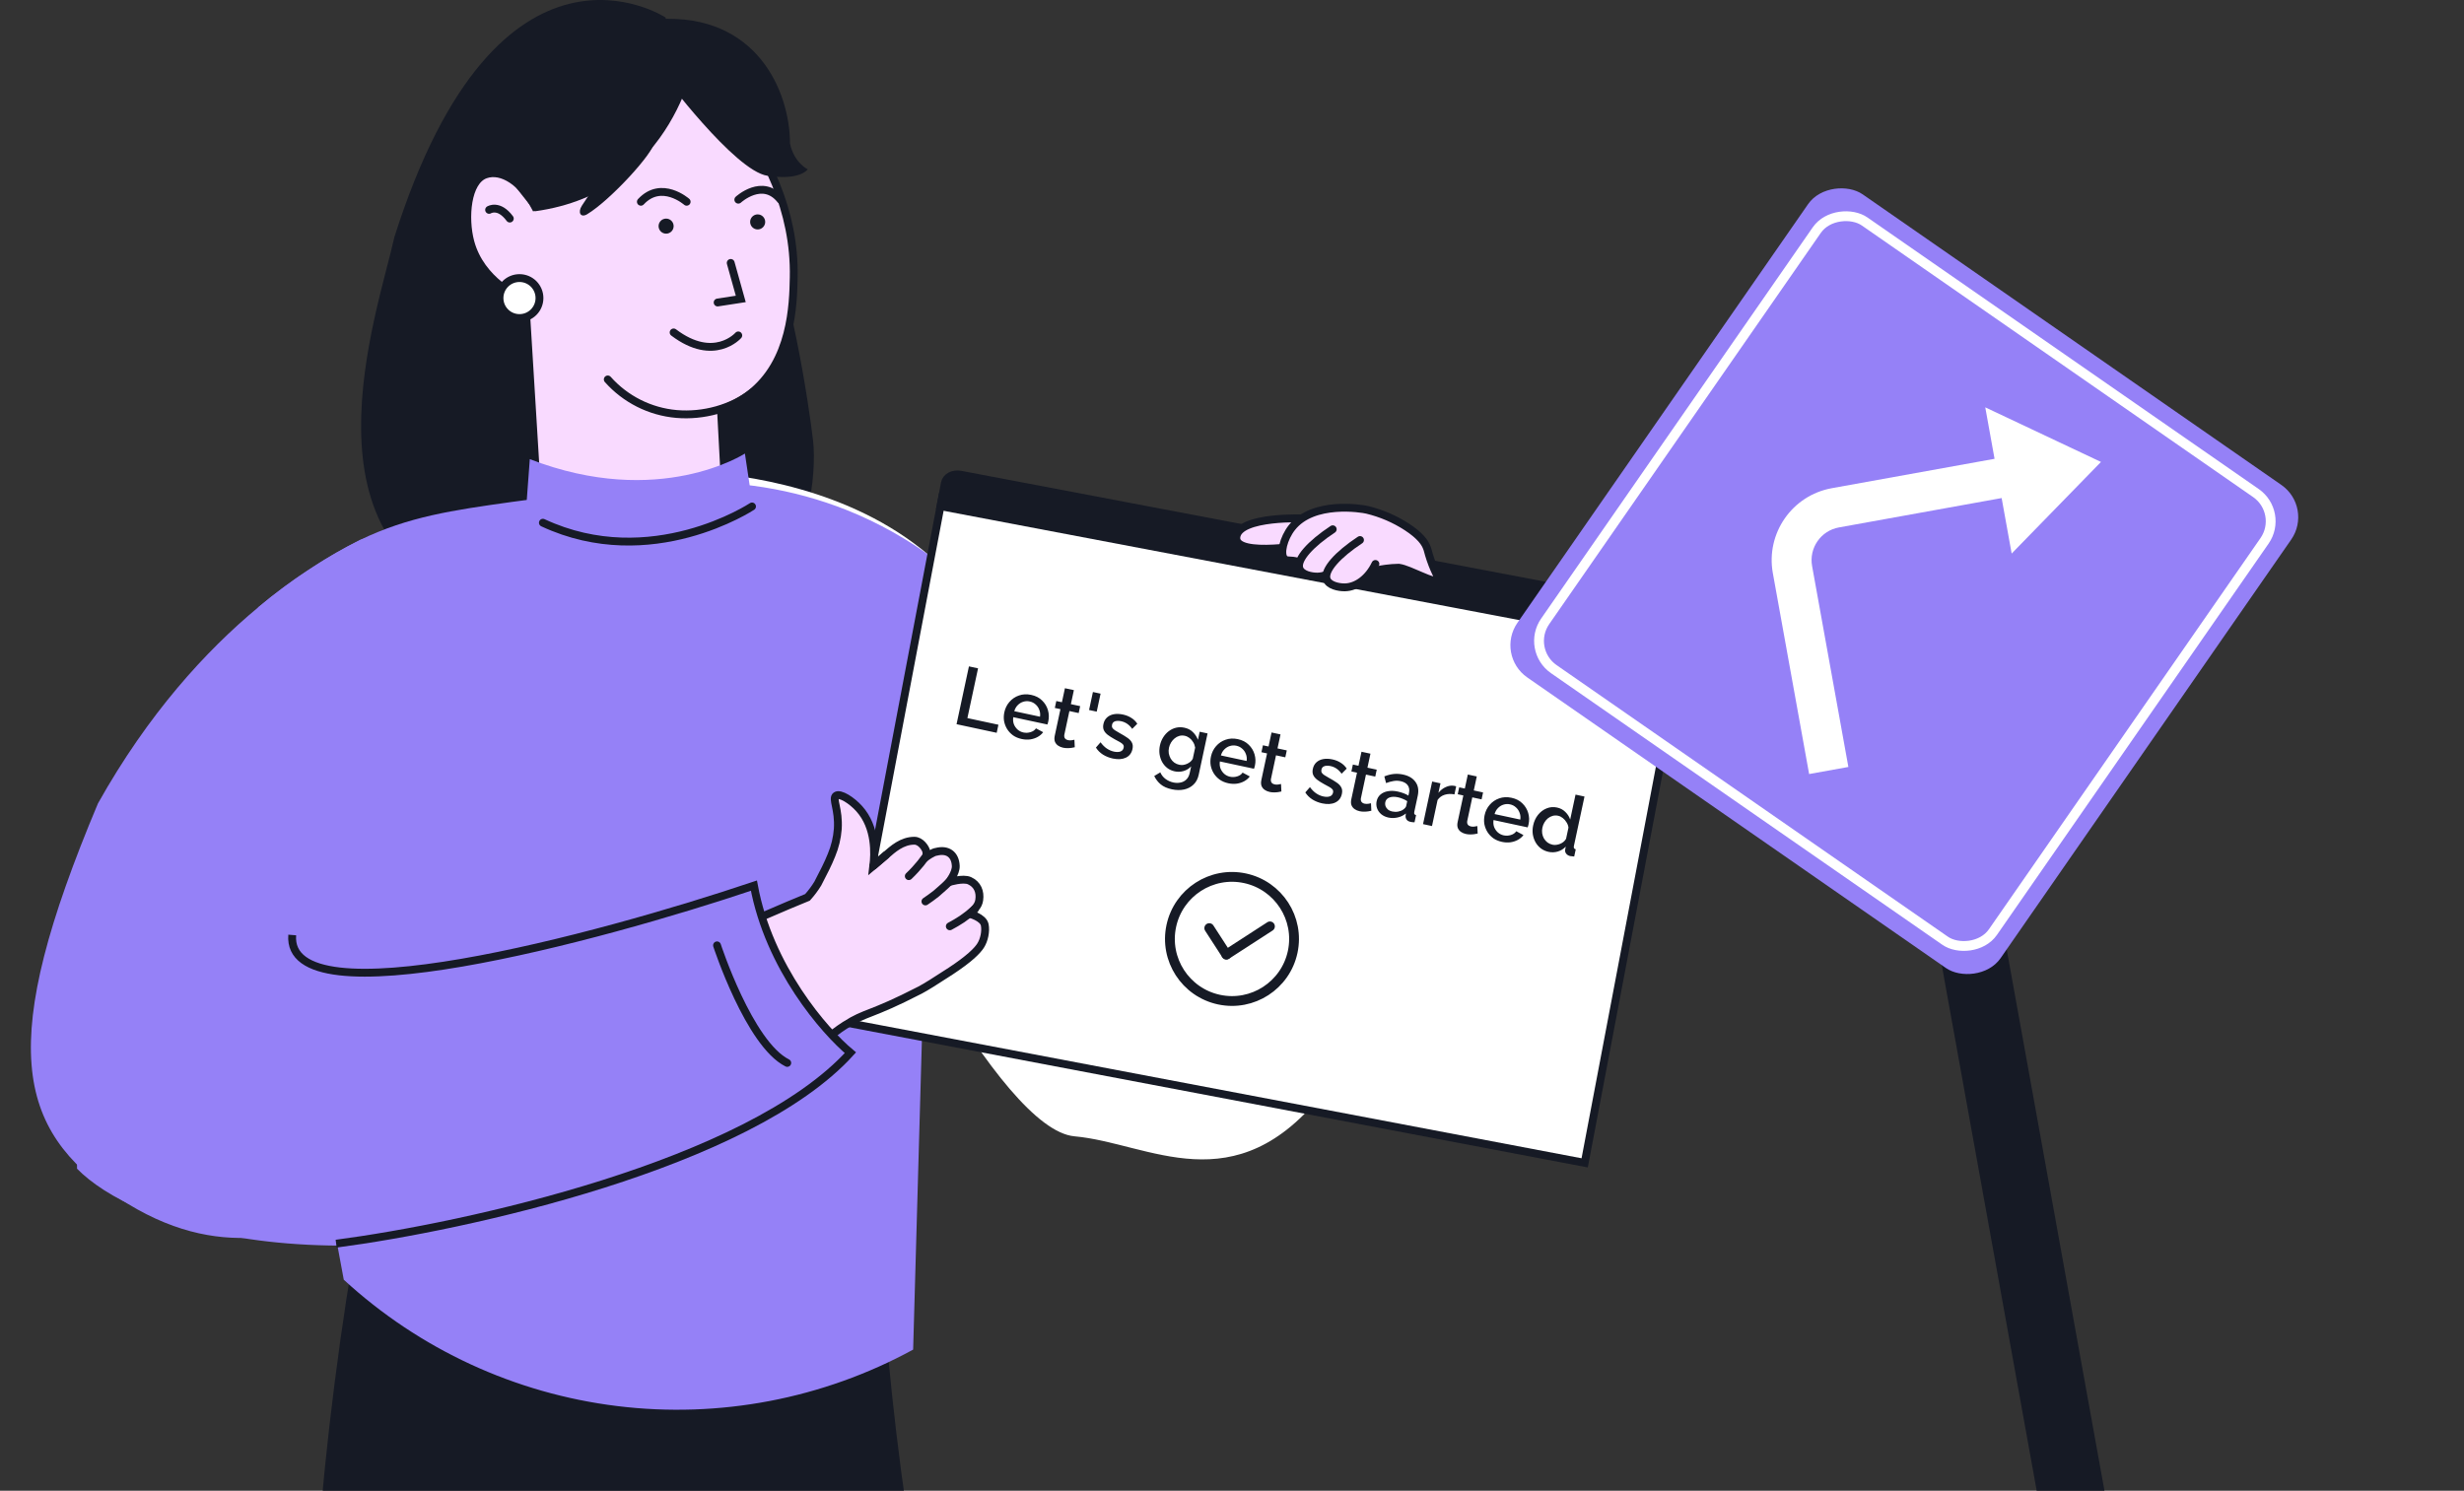<?xml version="1.0" encoding="UTF-8"?> <svg xmlns="http://www.w3.org/2000/svg" width="628" height="380" viewBox="0 0 628 380" fill="none"><rect x="0" y="0" width="628" height="380" fill="#333333" stroke="none"/><g clip-path="url(#clip0_2302_34578)"><path d="M169.652 4.475C169.652 4.475 127.11 -23.5 100.514 60.444C96.294 79.672 74.175 140.694 124.383 154.275L166.137 131.934L169.652 4.475Z" fill="#161A25"></path><path d="M207.241 112.455C206.29 103.914 201.196 69.936 194.724 59.551C182.48 57.875 157.705 54.72 156.556 55.514C155.12 56.507 153.109 147.756 154.359 150.076C155.609 152.396 188.437 149.791 196.405 145.633C205.871 140.694 208.193 120.995 207.241 112.455Z" fill="#161A25"></path><path d="M170.343 120.096L170.565 122.122L183.045 235.478C219.076 231.887 253.647 230.987 282.578 209.212C279.628 207.15 276.15 198.707 272.292 192.333C270.13 190.332 268.959 189.01 267.017 186.794C261.811 180.827 258.037 171.122 254.181 164.205C253.643 163.266 253.127 162.306 252.578 161.314C252.451 161.082 252.441 161.061 252.367 160.903C251.65 159.542 250.89 158.234 250.088 156.957C234.865 132.492 207.33 124.253 188.9 121.457C182.764 120.479 176.556 120.024 170.343 120.096Z" fill="white"></path><path d="M202.292 70.734C202.155 77.581 201.849 92.245 191.014 100.547C188.82 102.219 186.368 103.523 183.756 104.409L185.971 146.038C185.317 146.882 175.263 159.383 159.291 157.832C146.421 156.587 139.247 147.135 138.107 145.584C136.701 122.6 135.294 99.615 133.888 76.631C132.221 75.924 122.568 71.631 119.888 61.693C118.232 55.521 119.002 46.153 123.728 44.486C127.948 42.988 133.223 46.596 136.388 52.715C147.338 49.93 165.315 7.014 165.315 7.014C171.866 11.951 203.03 36.342 202.292 70.734Z" fill="#F9DAFF" stroke="#161A25" stroke-width="2" stroke-miterlimit="10" stroke-linecap="round"></path><path d="M124.659 53.497C124.659 53.497 127.127 51.925 129.934 55.713L124.659 53.497Z" fill="white"></path><path d="M124.659 53.497C124.659 53.497 127.127 51.925 129.934 55.713" stroke="#161A25" stroke-width="2" stroke-miterlimit="10" stroke-linecap="round"></path><path d="M154.902 96.719C159.404 101.787 165.675 104.939 172.428 105.527C179.182 106.116 186.564 104.164 191.875 99.952" stroke="#161A25" stroke-width="2" stroke-miterlimit="10" stroke-linecap="round"></path><path d="M169.771 59.562C168.711 59.562 167.851 58.702 167.851 57.642C167.851 56.581 168.711 55.722 169.771 55.722C170.832 55.722 171.691 56.581 171.691 57.642C171.691 58.702 170.832 59.562 169.771 59.562Z" fill="#161A25"></path><path d="M193.107 58.487C192.047 58.487 191.187 57.627 191.187 56.566C191.187 55.506 192.047 54.647 193.107 54.647C194.168 54.647 195.027 55.506 195.027 56.566C195.027 57.627 194.168 58.487 193.107 58.487Z" fill="#161A25"></path><path d="M175.008 51.432C175.008 51.432 168.594 45.78 163.34 51.432" stroke="#161A25" stroke-width="2" stroke-miterlimit="10" stroke-linecap="round"></path><path d="M188.173 50.9C188.173 50.9 194.346 45.215 198.938 50.9" stroke="#161A25" stroke-width="2" stroke-miterlimit="10" stroke-linecap="round"></path><path d="M188.164 85.498C188.164 85.498 181.997 92.544 171.685 84.739" stroke="#161A25" stroke-width="2" stroke-miterlimit="10" stroke-linecap="round"></path><path d="M186.237 67.022L188.801 76.2L182.904 77.107" stroke="#161A25" stroke-width="2" stroke-miterlimit="10" stroke-linecap="round"></path><path d="M177.527 13.037C177.527 13.037 172.531 48.92 136.315 53.858L118.628 31.478C118.628 31.478 154.94 -21.028 177.527 13.037Z" fill="#161A25"></path><path d="M149.664 54.599C155.602 51.008 166.779 38.798 166.779 36.161C162.679 34.322 150.303 33.413 153.24 37.056C156.38 40.949 152.068 46.663 148.292 52.453C147.205 54.121 147.961 55.629 149.664 54.599Z" fill="#161A25"></path><path d="M168.832 18.878C168.832 18.878 187.185 43.529 195.583 44.805C203.98 46.081 205.871 43.159 205.871 43.159C205.871 43.159 202.399 41.53 201.344 36.574C201.344 23.406 192.947 3.389 167.85 4.872L168.832 18.878Z" fill="#161A25"></path><path d="M132.401 81.074C129.586 81.074 127.305 78.793 127.305 75.978C127.305 73.164 129.586 70.883 132.401 70.883C135.215 70.883 137.496 73.164 137.496 75.978C137.496 78.793 135.215 81.074 132.401 81.074Z" fill="white" stroke="#161A25" stroke-width="2" stroke-miterlimit="10" stroke-linecap="round"></path><path d="M337.564 248.106C343.893 267.095 338.798 273.621 337.564 278.148C314.706 307.336 292.862 291.343 273.872 289.655C254.883 287.967 220.948 220.378 206.354 186.795L251.14 158.802C265.133 180.613 287.356 211.067 288.521 226.13L337.564 248.106Z" fill="white"></path><path d="M91.712 310.579C89.29 324.076 87.109 338.129 85.258 352.724C81.571 381.634 79.386 410.715 78.709 439.852L173.338 443.241L188.345 443.847L242.437 446.031C239.46 433.06 236.663 419.48 234.3 405.341C229.66 378.509 226.447 351.451 224.673 324.279L91.712 310.579Z" fill="#161A25"></path><path d="M91.777 137.636C87.653 139.669 83.661 141.958 79.823 144.488C74.928 147.637 70.239 151.093 65.782 154.835L81.07 290.932C83.255 302.697 85.438 314.455 87.617 326.207C106.917 343.957 131.289 355.22 157.314 358.415C183.34 361.611 209.713 356.579 232.733 344.026L238.425 142.714C231.477 137.505 223.873 133.236 215.808 130.017C202.127 124.596 187.421 122.249 172.732 123.143C172.732 123.143 156.749 131.437 140.636 126.738C138.368 126.959 134.842 127.335 130.534 127.934C115.368 130.05 104.026 131.705 91.777 137.636Z" fill="#9581F7"></path><path d="M91.777 137.634C82.484 142.357 73.763 148.128 65.782 154.834C52.476 165.886 37.805 181.9 24.969 204.794C-0.722 265.802 3.794 287.842 30.144 305.309C56.281 322.634 76.321 313.703 88.582 309.425C92.034 308.205 110.805 301.153 110.805 301.153L105.992 133.152L91.777 137.634Z" fill="#9581F7"></path><path d="M189.855 115.61C189.855 115.61 168.03 129.829 135.031 117.035L132.611 149.612C132.611 149.612 153.483 177.671 182.691 163.956L195.971 156.463L189.855 115.61Z" fill="#9581F7"></path><path d="M191.668 129.101C191.668 129.101 165.955 146.117 138.367 133.248" stroke="#161A25" stroke-width="2" stroke-miterlimit="10" stroke-linecap="round"></path><path d="M218.628 212.302C220.823 220.807 226.942 240.533 233.855 251.398" stroke="#161A25" stroke-width="2" stroke-linecap="round"></path><path d="M311.852 251.679C311.725 251.731 311.612 251.709 311.485 251.761C311.386 251.666 311.273 251.645 311.174 251.55L311.852 251.679ZM311.852 251.679C311.725 251.731 311.612 251.709 311.485 251.761C311.386 251.666 311.273 251.645 311.174 251.55L311.852 251.679Z" fill="#161A25"></path><path d="M240.23 126.884L429.262 162.775L403.887 296.419L214.743 260.507L240.118 126.863L240.23 126.884Z" fill="white" stroke="#161A25" stroke-width="2" stroke-miterlimit="10" stroke-linecap="round"></path><path d="M240.829 123.119L239.706 129.036L428.85 164.948L429.973 159.032C430.264 157.498 428.823 155.937 426.923 155.577L244.821 121.001C242.921 120.641 241.12 121.585 240.829 123.119Z" fill="#161A25" stroke="#161A25" stroke-width="2"></path><path d="M419.793 160.755C418.099 160.433 416.911 159.296 417.12 158.196C417.328 157.097 418.851 156.474 420.545 156.796C422.239 157.118 423.427 158.255 423.218 159.354C423.009 160.454 421.487 161.076 419.793 160.755Z" fill="white"></path><path d="M409.293 158.761C407.599 158.44 406.411 157.303 406.62 156.203C406.828 155.104 408.351 154.481 410.045 154.803C411.739 155.125 412.927 156.262 412.718 157.361C412.509 158.461 410.987 159.083 409.293 158.761Z" fill="white"></path><path d="M398.902 156.789C397.208 156.467 396.02 155.33 396.229 154.231C396.438 153.131 397.96 152.509 399.654 152.83C401.348 153.152 402.536 154.289 402.327 155.388C402.006 156.467 400.483 157.089 398.902 156.789Z" fill="white"></path><path d="M332.662 132.152C332.662 132.152 315.731 131.41 315.108 136.895C314.486 142.379 334.586 138.624 334.586 138.624L332.662 132.152Z" fill="#F9DAFF" stroke="#161A25" stroke-width="2" stroke-miterlimit="10" stroke-linecap="round"></path><path d="M348.418 129.955C347.16 129.643 334.666 127.555 329.238 134.516C327.141 137.203 326.103 141.261 327.378 142.483C328.012 143.101 328.855 142.639 330.808 143.182C332.76 143.726 333.636 144.665 334.915 145.495C337.156 146.913 339.741 147.691 342.392 147.748C346.248 147.812 347.223 145.762 353.142 144.966C354.243 144.817 355.352 144.731 356.463 144.711L356.614 144.729C359.278 145.101 365.649 148.867 366.543 147.956C366.963 147.528 365.878 146.397 364.582 142.616C363.871 140.537 363.982 140.255 363.507 139.231C363.106 138.362 362.14 136.651 358.595 134.334C355.477 132.305 352.035 130.824 348.418 129.955Z" fill="#F9DAFF" stroke="#161A25" stroke-width="2" stroke-miterlimit="10" stroke-linecap="round"></path><path d="M343.608 141.015C341.86 144.642 338.852 146.928 335.795 146.978C334.288 147.003 331.614 146.51 331.148 144.804C330.515 142.505 334.063 138.617 339.672 134.913" fill="#F9DAFF"></path><path d="M343.608 141.015C341.86 144.642 338.852 146.928 335.795 146.978C334.288 147.003 331.614 146.51 331.148 144.804C330.515 142.505 334.063 138.617 339.672 134.913" stroke="#161A25" stroke-width="2" stroke-miterlimit="10" stroke-linecap="round"></path><path d="M350.553 143.754C348.813 147.385 345.797 149.667 342.748 149.72C341.241 149.745 338.559 149.249 338.094 147.543C337.468 145.247 341.009 141.356 346.625 137.655" fill="#F9DAFF"></path><path d="M350.553 143.754C348.813 147.385 345.797 149.667 342.748 149.72C341.241 149.745 338.559 149.249 338.094 147.543C337.468 145.247 341.009 141.356 346.625 137.655" stroke="#161A25" stroke-width="2" stroke-miterlimit="10" stroke-linecap="round"></path><path d="M249.928 241.035C249.016 242.455 246.94 244.47 242.359 247.5C238.161 250.238 235.971 251.598 234.51 252.373C221.588 259.026 220.822 257.849 215.346 261.353C207.68 266.29 208.274 269.22 199.586 274.458C198.445 275.142 194.877 277.25 190.268 279.678C187.138 281.32 184.711 282.525 183.616 283.054C167.494 290.895 150.545 296.906 133.086 300.977C129.363 301.835 126.114 302.492 123.047 303.022C123.047 303.022 114.168 304.591 105.973 305.257C85.422 306.927 73.96 308.095 66.047 301.863C59.659 296.807 57.889 287.69 54.43 269.439C53.102 262.447 52.251 255.374 51.884 248.267L90.386 232.753L103.527 253.386C113.785 252.818 124.005 251.706 134.144 250.055C154.663 246.723 174.772 241.232 194.138 233.674C199.12 231.503 203.191 229.805 205.81 228.737C206.788 227.652 207.665 226.479 208.429 225.233C209.889 222.422 211.057 220.168 211.915 217.996C212.809 215.868 213.354 213.609 213.53 211.307C213.85 206.251 212.024 203.578 213.074 202.838C214.123 202.099 217.117 204.052 218.978 206.124C223.331 210.951 222.948 217.786 222.583 220.725C222.902 220.46 223.249 220.168 223.632 219.812L225.777 217.987C227.547 216.454 229.881 214.306 233.047 214.306C234.63 214.306 235.869 216.125 236.076 216.999C236.188 217.474 236.08 218.443 236.08 218.443C236.08 218.443 237.811 217.168 238.674 217.119C241.488 216.416 243.462 217.766 243.598 220.725C243.68 222.514 241.848 224.859 241.848 224.859C241.848 224.859 245.463 223.729 247.115 224.505C249.122 225.418 249.892 227.302 249.577 229.429C249.331 231.087 248.17 231.891 247.115 232.946C247.115 232.946 250.604 233.831 250.983 235.76C251.307 237.402 250.841 239.615 249.928 241.035Z" fill="#F9DAFF" stroke="#161A25" stroke-width="2" stroke-miterlimit="10" stroke-linecap="round"></path><path d="M235.914 218.39C235.114 219.521 234.242 220.6 233.304 221.62C232.738 222.241 232.172 222.816 231.625 223.336" stroke="#161A25" stroke-width="2" stroke-miterlimit="10" stroke-linecap="round"></path><path d="M242.543 224.153C241.593 225.165 239.678 226.902 238.61 227.787C237.843 228.426 236.572 229.288 235.861 229.781" stroke="#161A25" stroke-width="2" stroke-miterlimit="10" stroke-linecap="round"></path><path d="M248.449 231.749C247.408 232.665 246.311 233.516 245.164 234.295C244.167 234.955 243.138 235.564 242.079 236.12" stroke="#161A25" stroke-width="2" stroke-miterlimit="10" stroke-linecap="round"></path><path d="M225.781 217.987L222.587 220.725" stroke="#161A25" stroke-width="2" stroke-miterlimit="10" stroke-linecap="round"></path><path d="M193.28 228.128C193.28 228.128 199.741 261.063 217.5 265.9L205.39 273.2C205.39 273.2 177.529 309.53 155.326 310.342C133.122 311.155 98.791 262.496 98.791 262.496L108.492 248.725L181.572 234.863L193.28 228.128Z" fill="#9581F7"></path><path d="M182.749 240.977C182.749 240.977 190.962 266.109 200.645 270.946" stroke="#161A25" stroke-width="2" stroke-miterlimit="10" stroke-linecap="round"></path><path d="M175.805 301.071C83.788 332.306 33.348 311.975 19.63 297.905V250.947L35.987 206.628L96.135 202.935C102.045 230.793 151.71 243.033 175.805 245.671C170.317 263.821 173.518 290.167 175.805 301.071Z" fill="#9581F7"></path><path d="M85.675 317.019C118.548 312.709 190.783 296.941 216.742 268.345C210.151 262.852 196.004 246.644 192.151 225.755C152.204 239.191 72.745 260.517 74.477 238.336" stroke="#161A25" stroke-width="2"></path><rect x="489.152" y="214.19" width="17" height="182" transform="rotate(-10.235 489.152 214.19)" fill="#161A25"></rect><rect x="381.039" y="166.981" width="149.907" height="149.907" rx="10" transform="rotate(-55.234 381.039 166.981)" fill="#9581F7"></rect><rect x="388.826" y="165.576" width="138.915" height="138.915" rx="8.75" transform="rotate(-55.234 388.826 165.576)" stroke="white" stroke-width="2.5"></rect><path d="M535.477 117.751L512.713 141.104L510.159 126.958L468.681 134.447C464.077 135.279 461.018 139.686 461.849 144.291L471.095 195.503L461.091 197.309L451.845 146.097C450.016 135.967 456.745 126.272 466.875 124.443L508.353 116.954L505.984 103.834L535.477 117.751Z" fill="white"></path><path d="M243.795 184.603L246.952 169.866L249.277 170.364L246.56 183.046L254.468 184.74L254.028 186.795L243.795 184.603ZM260.399 188.377C259.555 188.196 258.818 187.886 258.189 187.448C257.576 186.998 257.075 186.464 256.687 185.845C256.301 185.212 256.041 184.534 255.907 183.811C255.789 183.077 255.812 182.329 255.975 181.568C256.194 180.544 256.63 179.66 257.281 178.917C257.935 178.16 258.739 177.616 259.693 177.285C260.65 176.94 261.695 176.889 262.83 177.132C263.965 177.375 264.884 177.847 265.588 178.547C266.308 179.237 266.806 180.053 267.082 180.995C267.358 181.937 267.392 182.892 267.185 183.861C267.149 184.027 267.108 184.185 267.062 184.334C267.018 184.469 266.979 184.584 266.945 184.678L258.248 182.815C258.153 183.46 258.206 184.057 258.406 184.607C258.624 185.146 258.945 185.605 259.37 185.986C259.798 186.352 260.289 186.595 260.842 186.714C261.451 186.844 262.058 186.815 262.663 186.626C263.282 186.44 263.741 186.119 264.042 185.662L265.873 186.641C265.525 187.116 265.063 187.516 264.487 187.842C263.927 188.156 263.296 188.368 262.592 188.478C261.891 188.574 261.16 188.54 260.399 188.377ZM258.51 181.286L265.069 182.691C265.161 182.06 265.098 181.474 264.881 180.936C264.68 180.386 264.366 179.928 263.938 179.562C263.527 179.184 263.03 178.933 262.449 178.808C261.882 178.687 261.326 178.713 260.783 178.886C260.256 179.048 259.788 179.338 259.38 179.757C258.975 180.163 258.685 180.672 258.51 181.286ZM273.928 190.472C273.713 190.527 273.449 190.579 273.134 190.628C272.82 190.676 272.467 190.702 272.076 190.705C271.698 190.711 271.316 190.672 270.928 190.589C270.458 190.489 270.04 190.312 269.674 190.06C269.308 189.808 269.039 189.475 268.867 189.062C268.712 188.638 268.697 188.136 268.821 187.555L270.275 180.767L268.843 180.46L269.221 178.696L270.653 179.003L271.418 175.433L273.701 175.922L272.937 179.492L275.303 179.999L274.925 181.763L272.559 181.256L271.26 187.317C271.208 187.697 271.266 187.999 271.435 188.223C271.618 188.45 271.869 188.598 272.187 188.666C272.505 188.735 272.821 188.744 273.136 188.696C273.45 188.648 273.684 188.604 273.837 188.564L273.928 190.472ZM277.571 180.984L278.553 176.397L280.504 176.815L279.522 181.402L277.571 180.984ZM283.624 193.353C282.711 193.157 281.877 192.826 281.123 192.361C280.371 191.881 279.769 191.282 279.315 190.563L280.495 189.209C280.999 189.896 281.536 190.43 282.106 190.813C282.689 191.198 283.292 191.458 283.914 191.591C284.551 191.728 285.095 191.721 285.547 191.572C286.001 191.409 286.279 191.092 286.38 190.621C286.454 190.276 286.405 189.997 286.233 189.787C286.061 189.576 285.788 189.366 285.413 189.155C285.052 188.948 284.611 188.709 284.091 188.438C283.366 188.037 282.768 187.655 282.295 187.293C281.826 186.918 281.499 186.515 281.317 186.085C281.134 185.655 281.104 185.15 281.229 184.568C281.38 183.863 281.689 183.299 282.156 182.878C282.622 182.457 283.202 182.183 283.895 182.057C284.601 181.933 285.377 181.962 286.221 182.143C287.009 182.312 287.709 182.592 288.32 182.983C288.948 183.364 289.463 183.865 289.865 184.486L288.565 185.793C288.175 185.246 287.747 184.814 287.279 184.497C286.826 184.183 286.308 183.963 285.727 183.839C285.395 183.768 285.068 183.741 284.746 183.759C284.426 183.763 284.141 183.846 283.889 184.009C283.653 184.162 283.497 184.418 283.42 184.777C283.358 185.068 283.391 185.321 283.518 185.536C283.646 185.752 283.862 185.957 284.168 186.153C284.473 186.349 284.852 186.575 285.303 186.831C286.094 187.261 286.76 187.664 287.302 188.04C287.846 188.403 288.236 188.812 288.472 189.268C288.724 189.713 288.779 190.267 288.636 190.931C288.411 191.983 287.84 192.722 286.924 193.148C286.025 193.563 284.924 193.631 283.624 193.353ZM299.406 196.625C298.672 196.468 298.032 196.179 297.486 195.758C296.942 195.323 296.504 194.802 296.171 194.195C295.851 193.591 295.638 192.931 295.532 192.213C295.439 191.498 295.471 190.775 295.628 190.041C295.794 189.266 296.074 188.566 296.468 187.942C296.863 187.317 297.336 186.796 297.889 186.379C298.458 185.951 299.078 185.657 299.749 185.497C300.42 185.337 301.129 185.337 301.877 185.497C302.748 185.684 303.465 186.054 304.026 186.609C304.602 187.166 305.033 187.823 305.319 188.579L305.76 186.524L307.773 186.955L305.514 197.499C305.289 198.551 304.841 199.389 304.172 200.012C303.517 200.639 302.712 201.053 301.757 201.253C300.803 201.454 299.779 201.437 298.685 201.203C297.482 200.945 296.53 200.524 295.83 199.94C295.13 199.356 294.581 198.645 294.181 197.807L295.726 196.879C296.017 197.549 296.455 198.106 297.04 198.55C297.639 198.996 298.312 199.3 299.059 199.46C299.682 199.593 300.281 199.599 300.857 199.476C301.444 199.37 301.949 199.109 302.371 198.693C302.79 198.291 303.077 197.73 303.231 197.01L303.587 195.35C303.06 195.917 302.417 196.315 301.659 196.543C300.904 196.758 300.153 196.785 299.406 196.625ZM300.549 194.938C300.895 195.012 301.239 195.028 301.581 194.985C301.926 194.929 302.25 194.832 302.555 194.695C302.876 194.546 303.16 194.368 303.407 194.161C303.657 193.939 303.855 193.692 304 193.419L304.609 190.576C304.53 190.067 304.362 189.604 304.104 189.187C303.849 188.756 303.534 188.399 303.161 188.116C302.787 187.834 302.386 187.646 301.957 187.555C301.459 187.448 300.985 187.462 300.537 187.598C300.105 187.722 299.712 187.935 299.358 188.235C299.007 188.522 298.708 188.87 298.461 189.28C298.214 189.691 298.04 190.131 297.939 190.601C297.832 191.1 297.816 191.581 297.89 192.045C297.978 192.513 298.138 192.952 298.368 193.363C298.601 193.761 298.905 194.101 299.278 194.383C299.655 194.652 300.078 194.837 300.549 194.938ZM313.06 199.659C312.216 199.478 311.479 199.168 310.849 198.729C310.237 198.28 309.736 197.745 309.347 197.127C308.962 196.494 308.702 195.816 308.567 195.093C308.45 194.358 308.473 193.611 308.636 192.85C308.855 191.826 309.29 190.942 309.942 190.199C310.596 189.441 311.4 188.897 312.354 188.566C313.31 188.221 314.356 188.17 315.491 188.413C316.625 188.656 317.545 189.128 318.248 189.829C318.969 190.519 319.467 191.335 319.743 192.277C320.019 193.219 320.053 194.174 319.845 195.143C319.81 195.309 319.769 195.466 319.722 195.615C319.679 195.751 319.64 195.866 319.605 195.959L310.908 194.096C310.814 194.742 310.866 195.339 311.067 195.889C311.285 196.427 311.606 196.887 312.031 197.267C312.459 197.634 312.95 197.877 313.503 197.995C314.112 198.126 314.719 198.097 315.324 197.908C315.942 197.722 316.402 197.401 316.702 196.944L318.533 197.922C318.186 198.398 317.724 198.798 317.147 199.123C316.588 199.438 315.956 199.65 315.253 199.759C314.552 199.855 313.821 199.822 313.06 199.659ZM311.171 192.568L317.73 193.973C317.822 193.341 317.759 192.756 317.541 192.218C317.341 191.668 317.026 191.21 316.598 190.843C316.187 190.466 315.691 190.215 315.11 190.09C314.542 189.969 313.987 189.994 313.443 190.167C312.917 190.329 312.449 190.62 312.041 191.039C311.636 191.444 311.346 191.954 311.171 192.568ZM326.588 201.754C326.374 201.809 326.109 201.861 325.795 201.909C325.481 201.958 325.128 201.984 324.736 201.987C324.359 201.993 323.976 201.954 323.589 201.871C323.118 201.77 322.7 201.594 322.335 201.342C321.969 201.09 321.7 200.757 321.528 200.344C321.373 199.92 321.358 199.417 321.482 198.836L322.936 192.049L321.504 191.742L321.882 189.978L323.314 190.285L324.079 186.715L326.362 187.204L325.597 190.774L327.963 191.281L327.585 193.045L325.219 192.538L323.921 198.599C323.868 198.978 323.927 199.28 324.096 199.505C324.279 199.732 324.529 199.88 324.848 199.948C325.166 200.016 325.482 200.026 325.796 199.978C326.111 199.929 326.344 199.885 326.498 199.846L326.588 201.754ZM336.994 204.786C336.081 204.591 335.247 204.26 334.493 203.794C333.742 203.315 333.139 202.716 332.685 201.996L333.865 200.643C334.37 201.329 334.906 201.864 335.476 202.247C336.059 202.632 336.662 202.891 337.284 203.025C337.921 203.161 338.465 203.155 338.917 203.006C339.371 202.842 339.649 202.526 339.75 202.055C339.824 201.709 339.775 201.431 339.603 201.221C339.431 201.01 339.158 200.799 338.783 200.589C338.422 200.381 337.982 200.142 337.461 199.871C336.736 199.47 336.138 199.089 335.665 198.727C335.196 198.351 334.87 197.949 334.687 197.519C334.504 197.089 334.475 196.583 334.599 196.002C334.75 195.296 335.059 194.733 335.526 194.312C335.992 193.891 336.572 193.617 337.265 193.491C337.971 193.367 338.747 193.396 339.591 193.576C340.38 193.745 341.079 194.026 341.69 194.417C342.318 194.797 342.833 195.298 343.235 195.92L341.935 197.226C341.545 196.68 341.117 196.248 340.649 195.931C340.196 195.616 339.678 195.397 339.097 195.272C338.765 195.201 338.438 195.175 338.116 195.192C337.796 195.196 337.511 195.28 337.259 195.443C337.024 195.595 336.867 195.851 336.79 196.211C336.728 196.502 336.761 196.755 336.888 196.97C337.016 197.186 337.232 197.391 337.538 197.587C337.843 197.783 338.222 198.008 338.673 198.264C339.464 198.694 340.13 199.097 340.672 199.474C341.216 199.837 341.606 200.246 341.842 200.701C342.094 201.146 342.149 201.701 342.006 202.365C341.781 203.417 341.21 204.155 340.294 204.581C339.395 204.997 338.295 205.065 336.994 204.786ZM349.513 206.665C349.299 206.72 349.034 206.772 348.72 206.821C348.406 206.869 348.053 206.895 347.661 206.898C347.284 206.904 346.901 206.865 346.514 206.782C346.043 206.682 345.625 206.505 345.26 206.253C344.894 206.001 344.625 205.669 344.453 205.255C344.298 204.831 344.283 204.329 344.407 203.748L345.861 196.96L344.429 196.654L344.807 194.889L346.239 195.196L347.004 191.626L349.287 192.115L348.522 195.685L350.888 196.192L350.511 197.956L348.144 197.449L346.846 203.51C346.794 203.89 346.852 204.192 347.021 204.416C347.204 204.643 347.454 204.791 347.773 204.859C348.091 204.928 348.407 204.937 348.721 204.889C349.036 204.841 349.269 204.797 349.423 204.757L349.513 206.665ZM350.866 204.22C351.014 203.528 351.337 202.967 351.834 202.538C352.348 202.098 352.981 201.814 353.732 201.686C354.486 201.543 355.32 201.57 356.233 201.766C356.717 201.869 357.201 202.009 357.684 202.185C358.181 202.364 358.607 202.571 358.962 202.806L359.109 202.121C359.272 201.36 359.171 200.716 358.807 200.19C358.442 199.663 357.83 199.307 356.973 199.124C356.364 198.993 355.766 198.981 355.179 199.087C354.594 199.179 353.957 199.353 353.265 199.61L352.826 197.91C353.649 197.58 354.446 197.374 355.216 197.293C355.999 197.215 356.793 197.262 357.595 197.434C359.048 197.745 360.107 198.377 360.771 199.33C361.452 200.271 361.641 201.448 361.339 202.86L360.472 206.907C360.415 207.17 360.417 207.366 360.476 207.494C360.549 207.626 360.695 207.722 360.914 207.783L360.522 209.61C360.306 209.607 360.113 209.594 359.944 209.573C359.775 209.551 359.635 209.528 359.525 209.504C359.04 209.401 358.699 209.205 358.5 208.916C358.301 208.627 358.215 208.319 358.242 207.992L358.313 207.356C357.712 207.864 357.01 208.206 356.205 208.381C355.4 208.556 354.625 208.563 353.877 208.403C353.158 208.249 352.546 207.966 352.04 207.554C351.538 207.128 351.183 206.625 350.974 206.045C350.766 205.464 350.73 204.856 350.866 204.22ZM357.636 206.365C357.84 206.22 358.01 206.068 358.146 205.909C358.281 205.75 358.363 205.601 358.393 205.463L358.66 204.218C358.305 203.982 357.921 203.784 357.506 203.623C357.095 203.448 356.682 203.316 356.267 203.227C355.437 203.05 354.723 203.07 354.126 203.29C353.543 203.512 353.189 203.914 353.065 204.495C352.997 204.813 353.014 205.136 353.118 205.462C353.236 205.791 353.434 206.08 353.714 206.328C354.008 206.579 354.397 206.756 354.881 206.86C355.379 206.967 355.877 206.972 356.375 206.876C356.874 206.78 357.294 206.61 357.636 206.365ZM370.696 202.498C369.807 202.322 368.976 202.354 368.201 202.593C367.44 202.835 366.838 203.278 366.396 203.921L364.974 210.563L362.69 210.074L365.016 199.219L367.133 199.672L366.613 202.101C367.147 201.434 367.765 200.944 368.469 200.631C369.176 200.305 369.872 200.194 370.559 200.298C370.698 200.327 370.808 200.351 370.891 200.369C370.988 200.39 371.07 200.414 371.136 200.443L370.696 202.498ZM376.614 212.471C376.399 212.526 376.135 212.578 375.821 212.627C375.506 212.675 375.153 212.701 374.762 212.704C374.384 212.71 374.002 212.671 373.615 212.588C373.144 212.487 372.726 212.311 372.36 212.059C371.995 211.807 371.726 211.474 371.554 211.061C371.398 210.637 371.383 210.135 371.508 209.553L372.962 202.766L371.53 202.459L371.907 200.695L373.34 201.002L374.104 197.432L376.388 197.921L375.623 201.491L377.989 201.998L377.611 203.762L375.245 203.255L373.946 209.316C373.894 209.696 373.952 209.998 374.121 210.222C374.304 210.449 374.555 210.597 374.873 210.665C375.191 210.733 375.508 210.743 375.822 210.695C376.136 210.646 376.37 210.602 376.523 210.563L376.614 212.471ZM382.808 214.601C381.964 214.42 381.227 214.11 380.597 213.672C379.985 213.222 379.484 212.688 379.095 212.069C378.71 211.437 378.45 210.759 378.315 210.035C378.198 209.301 378.221 208.553 378.384 207.792C378.603 206.768 379.038 205.884 379.69 205.141C380.344 204.384 381.148 203.84 382.102 203.509C383.058 203.164 384.104 203.113 385.239 203.356C386.373 203.599 387.293 204.071 387.996 204.771C388.717 205.461 389.215 206.277 389.491 207.219C389.767 208.161 389.801 209.116 389.593 210.085C389.558 210.251 389.517 210.409 389.47 210.558C389.427 210.693 389.388 210.808 389.353 210.902L380.656 209.039C380.562 209.684 380.614 210.282 380.815 210.831C381.033 211.37 381.354 211.829 381.779 212.21C382.207 212.576 382.698 212.819 383.251 212.938C383.86 213.068 384.467 213.039 385.072 212.85C385.69 212.664 386.15 212.343 386.45 211.886L388.281 212.865C387.934 213.34 387.472 213.741 386.895 214.066C386.336 214.38 385.704 214.592 385.001 214.702C384.3 214.798 383.569 214.764 382.808 214.601ZM380.919 207.51L387.478 208.915C387.57 208.284 387.507 207.699 387.289 207.16C387.089 206.61 386.774 206.152 386.346 205.786C385.935 205.408 385.439 205.157 384.858 205.033C384.29 204.911 383.735 204.937 383.191 205.11C382.665 205.272 382.197 205.562 381.789 205.982C381.384 206.387 381.094 206.896 380.919 207.51ZM390.753 210.42C390.975 209.382 391.385 208.486 391.98 207.731C392.593 206.965 393.32 206.411 394.16 206.07C395.003 205.715 395.902 205.64 396.857 205.845C397.687 206.023 398.388 206.397 398.96 206.968C399.546 207.543 399.958 208.188 400.195 208.905L401.556 202.553L403.839 203.042L401.145 215.62C401.088 215.883 401.097 216.081 401.17 216.212C401.243 216.343 401.389 216.44 401.607 216.501L401.216 218.328C400.772 218.305 400.433 218.268 400.197 218.218C399.768 218.126 399.428 217.923 399.177 217.609C398.94 217.297 398.852 216.967 398.912 216.618L399.065 215.804C398.501 216.407 397.825 216.827 397.036 217.063C396.251 217.286 395.477 217.315 394.716 217.152C393.969 216.992 393.308 216.699 392.734 216.272C392.174 215.848 391.714 215.322 391.357 214.696C391.013 214.072 390.782 213.393 390.664 212.659C390.56 211.927 390.59 211.181 390.753 210.42ZM399.146 213.803L399.755 210.959C399.698 210.484 399.533 210.036 399.261 209.616C399.006 209.185 398.687 208.82 398.302 208.521C397.932 208.224 397.539 208.031 397.123 207.942C396.639 207.839 396.174 207.848 395.728 207.969C395.296 208.094 394.898 208.298 394.533 208.582C394.183 208.868 393.884 209.217 393.637 209.627C393.39 210.037 393.214 210.484 393.11 210.969C393.004 211.467 392.986 211.955 393.057 212.433C393.131 212.898 393.283 213.336 393.514 213.747C393.761 214.147 394.064 214.487 394.424 214.767C394.801 215.036 395.231 215.222 395.715 215.326C396.02 215.391 396.336 215.401 396.664 215.355C397.006 215.313 397.336 215.224 397.655 215.09C397.987 214.958 398.278 214.782 398.528 214.561C398.792 214.342 398.998 214.09 399.146 213.803Z" fill="#161A25"></path><path d="M310.684 254.809C319.226 256.639 327.634 251.198 329.464 242.656C331.294 234.113 325.853 225.705 317.311 223.875C308.769 222.045 300.36 227.486 298.53 236.028C296.7 244.571 302.141 252.979 310.684 254.809Z" stroke="#161A25" stroke-width="2.5"></path><path d="M308.207 236.582L312.57 243.324" stroke="#161A25" stroke-width="2.5" stroke-linecap="round"></path><path d="M323.672 236.14L312.569 243.325" stroke="#161A25" stroke-width="2.5" stroke-linecap="round"></path></g><defs><clipPath id="clip0_2302_34578"><rect width="627" height="380" fill="white" transform="matrix(-1 0 0 1 627.5 0)"></rect></clipPath></defs></svg> 